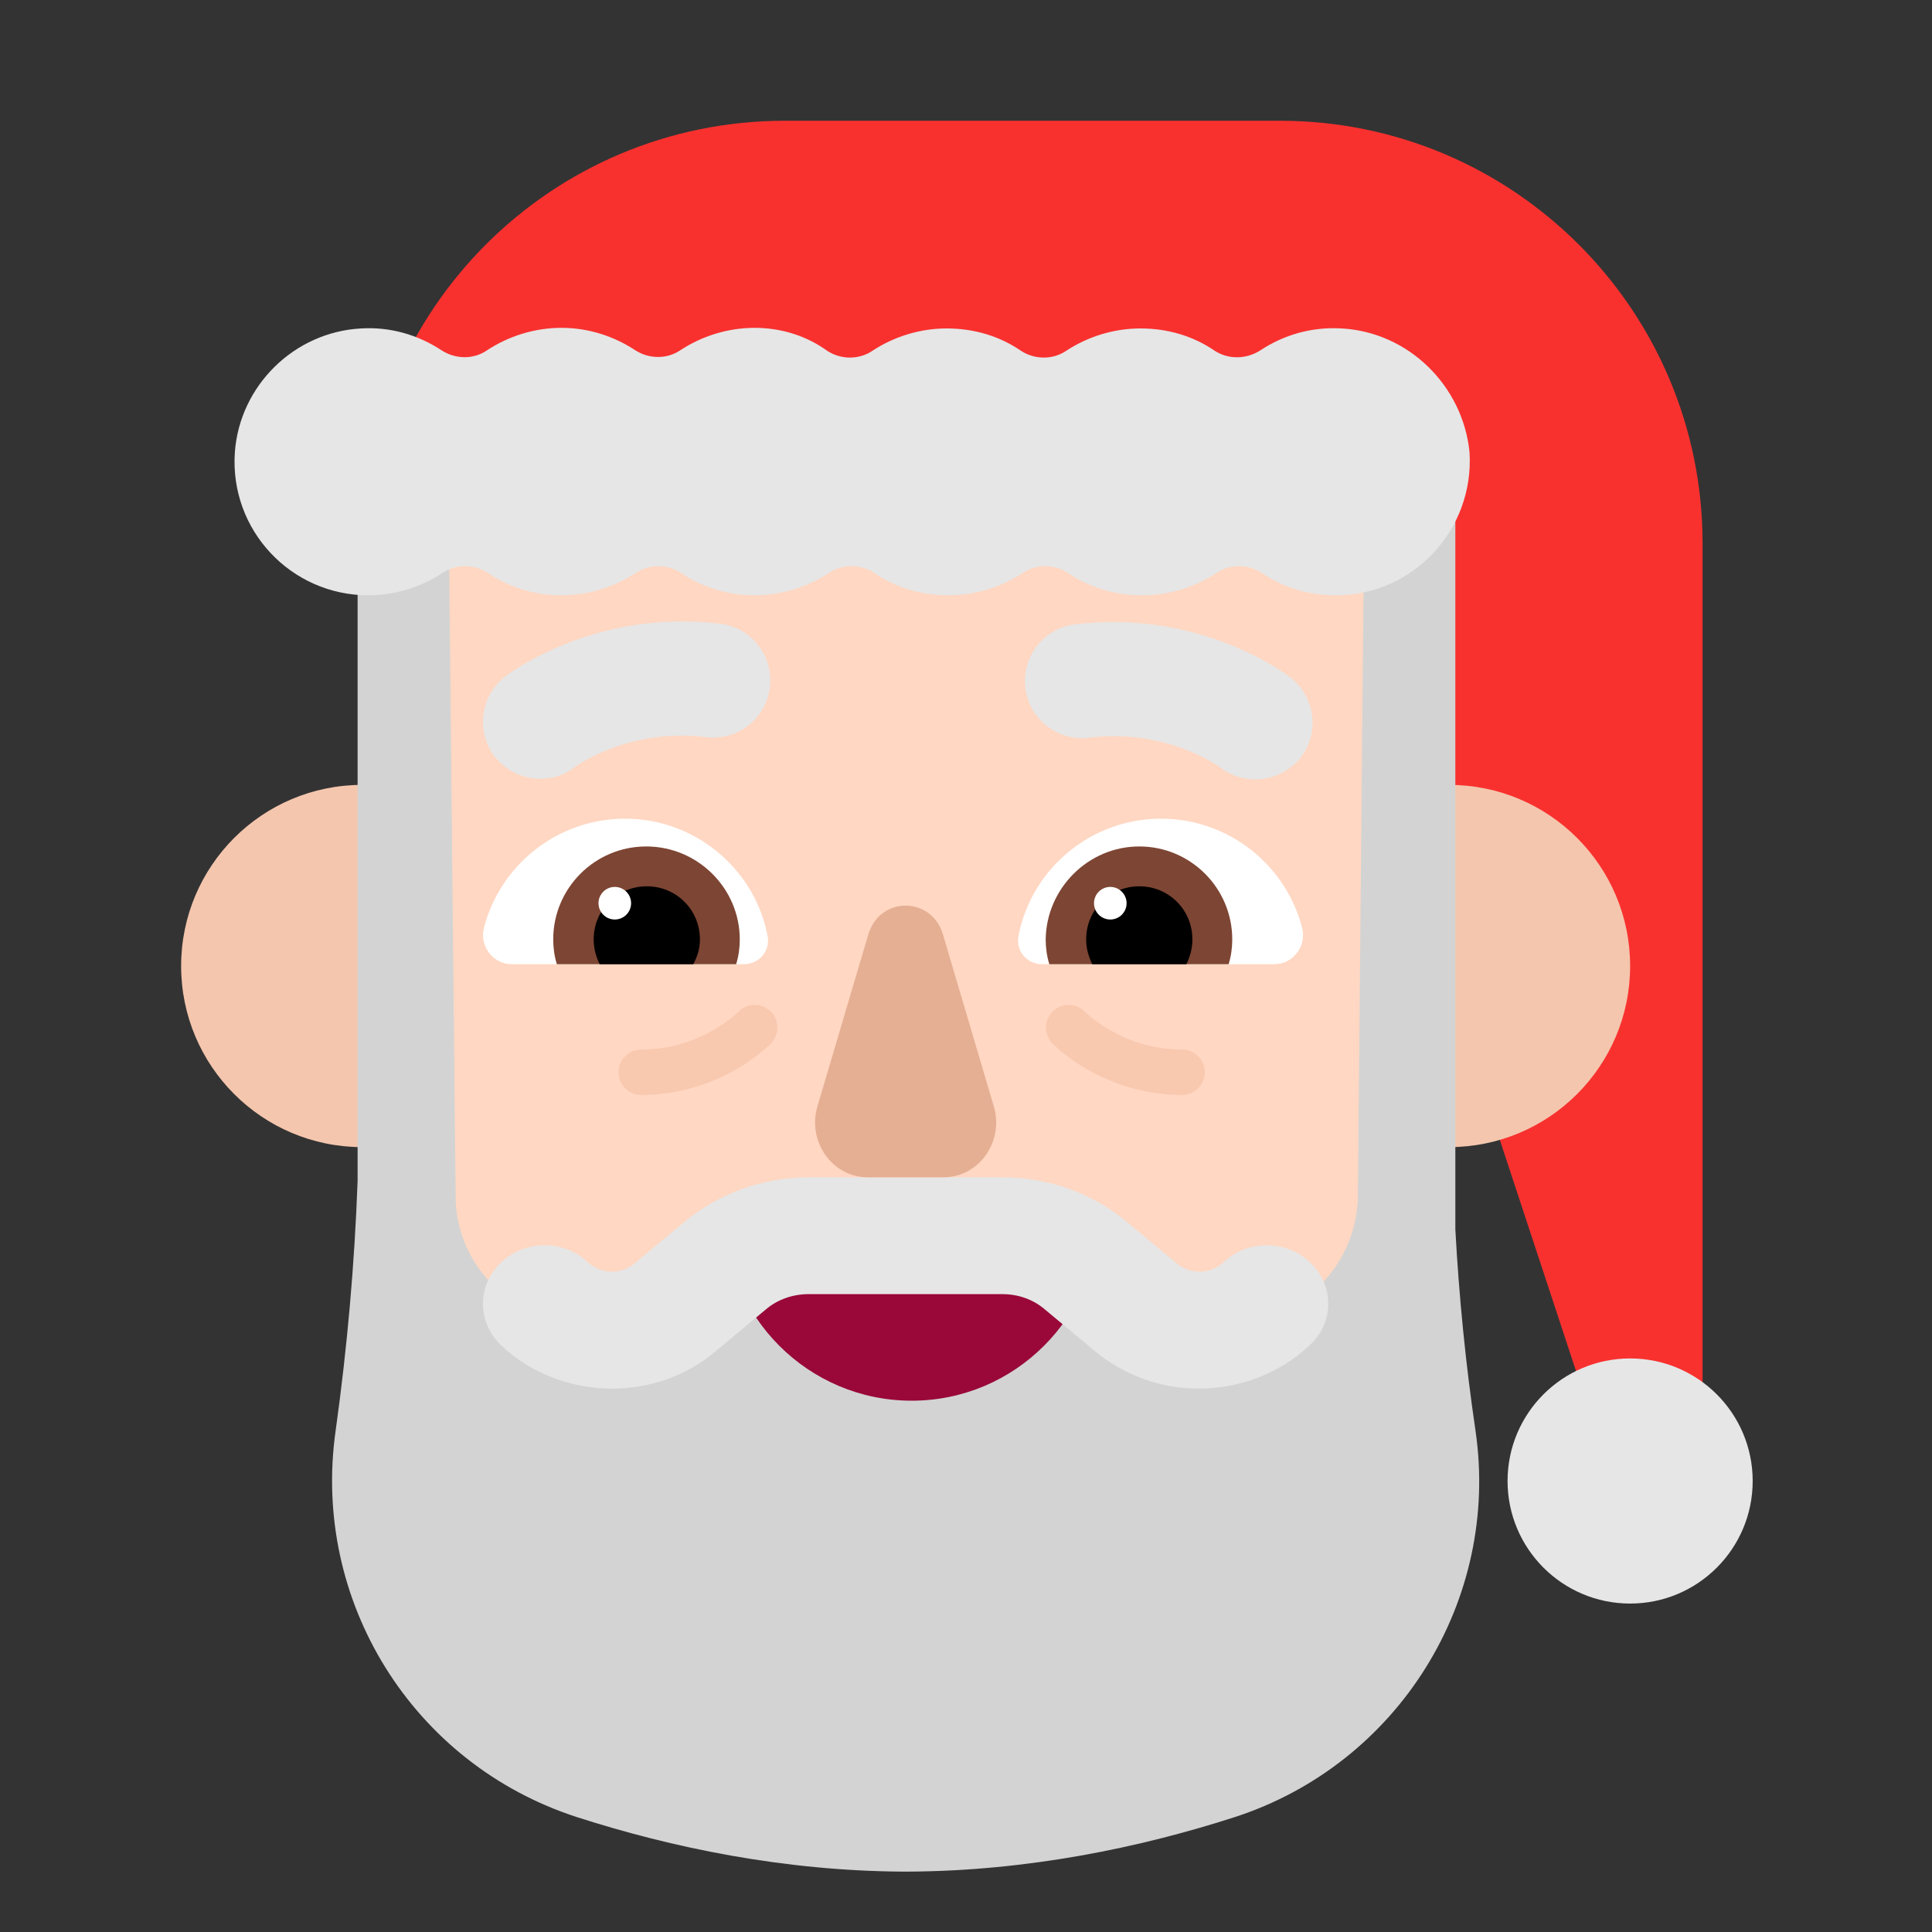 <svg width="32" height="32" viewBox="0 0 32 32" fill="none" xmlns="http://www.w3.org/2000/svg">
<rect x="0" y="0" width="32" height="32" fill="#333333" stroke="none"/>
<path d="M21.2 2H13C9.13 2 6 5.13 6 9H22.96V13.14C23.12 13.11 23.29 13.09 23.47 13.09C25.03 13.09 26.29 14.35 26.29 15.91C26.29 17.03 25.64 17.99 24.7 18.45L26.2 23H28.2V9C28.2 5.13 25.06 2 21.2 2Z" fill="#F8312F"/>
<path d="M9 16C9 17.657 7.657 19 6 19C4.343 19 3 17.657 3 16C3 14.343 4.343 13 6 13C7.657 13 9 14.343 9 16Z" fill="#F4C6AD"/>
<path d="M27 16C27 17.657 25.657 19 24 19C22.343 19 21 17.657 21 16C21 14.343 22.343 13 24 13C25.657 13 27 14.343 27 16Z" fill="#F4C6AD"/>
<path d="M6.629 22.746L6.02 12.987C5.883 10.965 6.448 9.069 7.5 7.545L22.31 7.309C23.483 8.871 24.128 10.859 23.979 12.987L23.3 22.746C23.011 25.819 20.635 28 17.74 28H12.19C9.295 28 6.919 25.809 6.629 22.746Z" fill="#FFD7C2"/>
<path d="M8.192 12.53C8.382 12.77 8.662 12.9 8.952 12.9C9.152 12.9 9.352 12.84 9.512 12.71C9.512 12.71 9.515 12.708 9.517 12.707C9.594 12.653 10.45 12.055 11.703 12.21C12.223 12.27 12.693 11.9 12.752 11.38C12.812 10.86 12.443 10.39 11.922 10.33C9.852 10.08 8.422 11.16 8.362 11.21C7.952 11.53 7.882 12.12 8.192 12.53Z" fill="#E6E6E6"/>
<path d="M20.223 12.72C20.392 12.85 20.593 12.91 20.793 12.91C21.073 12.91 21.352 12.78 21.543 12.55C21.863 12.13 21.782 11.54 21.372 11.22C21.312 11.17 19.883 10.09 17.812 10.34C17.293 10.4 16.922 10.87 16.983 11.39C17.043 11.91 17.512 12.28 18.032 12.22C19.302 12.06 20.172 12.68 20.223 12.72Z" fill="#E6E6E6"/>
<path d="M8.013 15.38C8.273 14.34 9.223 13.56 10.353 13.56C11.523 13.56 12.503 14.4 12.713 15.5C12.763 15.75 12.573 15.97 12.323 15.97H8.473C8.173 15.97 7.943 15.68 8.013 15.38Z" fill="white"/>
<path d="M21.57 15.38C21.31 14.34 20.36 13.56 19.23 13.56C18.06 13.56 17.08 14.4 16.87 15.5C16.82 15.75 17.01 15.97 17.26 15.97H21.11C21.41 15.97 21.64 15.68 21.57 15.38Z" fill="white"/>
<path d="M9.163 15.56C9.163 14.71 9.853 14.02 10.703 14.02C11.563 14.02 12.253 14.72 12.253 15.56C12.253 15.7 12.233 15.84 12.193 15.97H9.223C9.183 15.84 9.163 15.7 9.163 15.56Z" fill="#7D4533"/>
<path d="M20.41 15.56C20.41 14.71 19.72 14.02 18.87 14.02C18.02 14.02 17.33 14.72 17.32 15.56C17.32 15.7 17.34 15.84 17.38 15.97H20.35C20.39 15.84 20.41 15.7 20.41 15.56Z" fill="#7D4533"/>
<path d="M10.713 14.68C11.203 14.68 11.593 15.07 11.593 15.56C11.593 15.71 11.553 15.84 11.483 15.97H9.933C9.873 15.85 9.833 15.71 9.833 15.56C9.833 15.07 10.223 14.68 10.713 14.68Z" fill="black"/>
<path d="M18.87 14.68C18.38 14.68 17.99 15.07 17.99 15.56C17.99 15.71 18.03 15.84 18.09 15.97H19.65C19.71 15.85 19.75 15.71 19.75 15.56C19.75 15.07 19.36 14.68 18.87 14.68Z" fill="black"/>
<path d="M10.453 14.96C10.453 15.109 10.332 15.23 10.183 15.23C10.034 15.23 9.913 15.109 9.913 14.96C9.913 14.811 10.034 14.69 10.183 14.69C10.332 14.69 10.453 14.811 10.453 14.96Z" fill="white"/>
<path d="M18.66 14.96C18.66 15.109 18.539 15.23 18.39 15.23C18.241 15.23 18.12 15.109 18.12 14.96C18.12 14.811 18.241 14.69 18.39 14.69C18.539 14.69 18.66 14.811 18.66 14.96Z" fill="white"/>
<path d="M24.438 23.69C24.276 22.59 24.165 21.47 24.105 20.36V8L22.591 9L22.491 19.82C22.48 20.49 22.147 21.12 21.603 21.51C20.715 22.13 19.357 21.98 18.651 21.16C18.298 20.75 17.783 20.52 17.238 20.52H15.034H14.867H12.663C12.118 20.52 11.604 20.75 11.25 21.16C10.544 21.98 9.323 22.13 8.435 21.51C7.88 21.12 7.547 20.49 7.547 19.82L7.436 9H5.923V19.56C5.873 20.94 5.751 22.32 5.56 23.69C5.156 26.51 6.831 29.22 9.565 30.1C11.119 30.6 12.976 30.99 14.973 31C14.984 31 14.994 31 15.004 31C15.014 31 15.024 31 15.034 31C17.032 30.99 18.888 30.6 20.442 30.1C23.166 29.22 24.852 26.5 24.438 23.69Z" fill="#D3D3D3"/>
<path d="M12 20.03C12 20.05 12 20.08 12 20.1C12 21.81 13.39 23.2 15.1 23.2C16.81 23.2 18.2 21.81 18.2 20.1C18.2 20.08 18.2 20.05 18.2 20.03H12Z" fill="#990838"/>
<path d="M21.702 20.91C21.303 20.531 20.659 20.531 20.261 20.91C20.056 21.104 19.719 21.114 19.494 20.929L18.666 20.239C18.093 19.762 17.367 19.5 16.601 19.5H15.016H14.975H13.401C12.644 19.5 11.908 19.762 11.335 20.239L10.507 20.929C10.282 21.114 9.955 21.104 9.741 20.91C9.342 20.531 8.698 20.531 8.299 20.91C7.9 21.289 7.9 21.901 8.299 22.281C8.8 22.757 9.475 23 10.139 23C10.753 23 11.366 22.796 11.857 22.378L12.685 21.688C12.879 21.522 13.135 21.435 13.39 21.435H14.975H15.016H16.601C16.866 21.435 17.112 21.522 17.306 21.688L18.134 22.378C18.625 22.786 19.238 23 19.852 23C20.516 23 21.191 22.757 21.692 22.281C22.101 21.911 22.101 21.289 21.702 20.91Z" fill="#E6E6E6"/>
<path d="M14.383 15.474L13.539 18.326C13.368 18.908 13.785 19.5 14.374 19.5H15.626C16.215 19.5 16.632 18.908 16.461 18.326L15.617 15.474C15.427 14.842 14.573 14.842 14.383 15.474Z" fill="#E5AF93"/>
<path d="M20.88 5.8C21.26 5.55 21.72 5.41 22.22 5.44C23.33 5.5 24.23 6.39 24.34 7.49C24.42 8.78 23.4 9.86 22.13 9.86C21.67 9.86 21.25 9.73 20.9 9.49C20.67 9.34 20.37 9.34 20.15 9.49C19.8 9.72 19.37 9.86 18.92 9.86C18.46 9.86 18.04 9.73 17.69 9.49C17.46 9.34 17.16 9.34 16.94 9.49C16.59 9.72 16.16 9.86 15.71 9.86C15.25 9.86 14.83 9.73 14.48 9.49C14.25 9.34 13.95 9.34 13.73 9.49C13.38 9.72 12.95 9.86 12.5 9.86C12.04 9.86 11.62 9.72 11.28 9.49C11.05 9.34 10.75 9.34 10.53 9.49C10.18 9.72 9.75 9.86 9.3 9.86C8.84 9.86 8.42 9.72 8.08 9.49C7.85 9.34 7.55 9.34 7.33 9.49C6.98 9.72 6.55 9.86 6.1 9.86C4.82 9.86 3.8 8.78 3.89 7.49C3.97 6.39 4.87 5.5 5.98 5.44C6.47 5.41 6.93 5.55 7.31 5.8C7.54 5.95 7.84 5.96 8.07 5.8C8.42 5.57 8.85 5.43 9.3 5.43C9.75 5.43 10.17 5.57 10.52 5.8C10.75 5.95 11.05 5.95 11.27 5.8C11.62 5.57 12.05 5.43 12.5 5.43C12.95 5.43 13.37 5.57 13.7 5.81C13.93 5.96 14.23 5.96 14.45 5.81C14.8 5.58 15.23 5.44 15.68 5.44C16.14 5.44 16.56 5.57 16.91 5.81C17.14 5.96 17.44 5.96 17.66 5.81C18.01 5.58 18.44 5.44 18.89 5.44C19.35 5.44 19.77 5.57 20.12 5.81C20.35 5.96 20.65 5.95 20.88 5.8Z" fill="#E6E6E6"/>
<path d="M29.03 24.53C29.03 25.651 28.121 26.56 27 26.56C25.879 26.56 24.97 25.651 24.97 24.53C24.97 23.409 25.879 22.5 27 22.5C28.121 22.5 29.03 23.409 29.03 24.53Z" fill="#E6E6E6"/>
<g opacity="0.5">
<path d="M12.76 16.749C12.611 16.607 12.374 16.611 12.231 16.759L12.228 16.762C12.225 16.765 12.22 16.77 12.212 16.778C12.195 16.793 12.169 16.816 12.133 16.845C12.062 16.904 11.954 16.984 11.813 17.064C11.53 17.226 11.124 17.385 10.62 17.385C10.413 17.385 10.245 17.553 10.245 17.76C10.245 17.967 10.413 18.135 10.62 18.135C11.286 18.135 11.82 17.924 12.185 17.716C12.368 17.611 12.51 17.506 12.608 17.426C12.658 17.386 12.696 17.351 12.723 17.326C12.737 17.313 12.748 17.303 12.755 17.295L12.765 17.285L12.768 17.282L12.77 17.281L12.771 17.28C12.914 17.13 12.909 16.893 12.76 16.749Z" fill="#F1B99B"/>
<path d="M17.441 16.749C17.291 16.893 17.286 17.13 17.43 17.28L17.431 17.281L17.432 17.282L17.477 17.326C17.504 17.351 17.543 17.386 17.592 17.426C17.69 17.506 17.833 17.611 18.015 17.716C18.381 17.924 18.914 18.135 19.58 18.135C19.787 18.135 19.955 17.967 19.955 17.76C19.955 17.553 19.787 17.385 19.58 17.385C19.076 17.385 18.67 17.226 18.387 17.064C18.247 16.984 18.138 16.904 18.067 16.845C18.031 16.816 18.005 16.793 17.989 16.778C17.981 16.77 17.975 16.765 17.972 16.762L17.97 16.759C17.826 16.611 17.59 16.607 17.441 16.749Z" fill="#F1B99B"/>
</g>
</svg>
